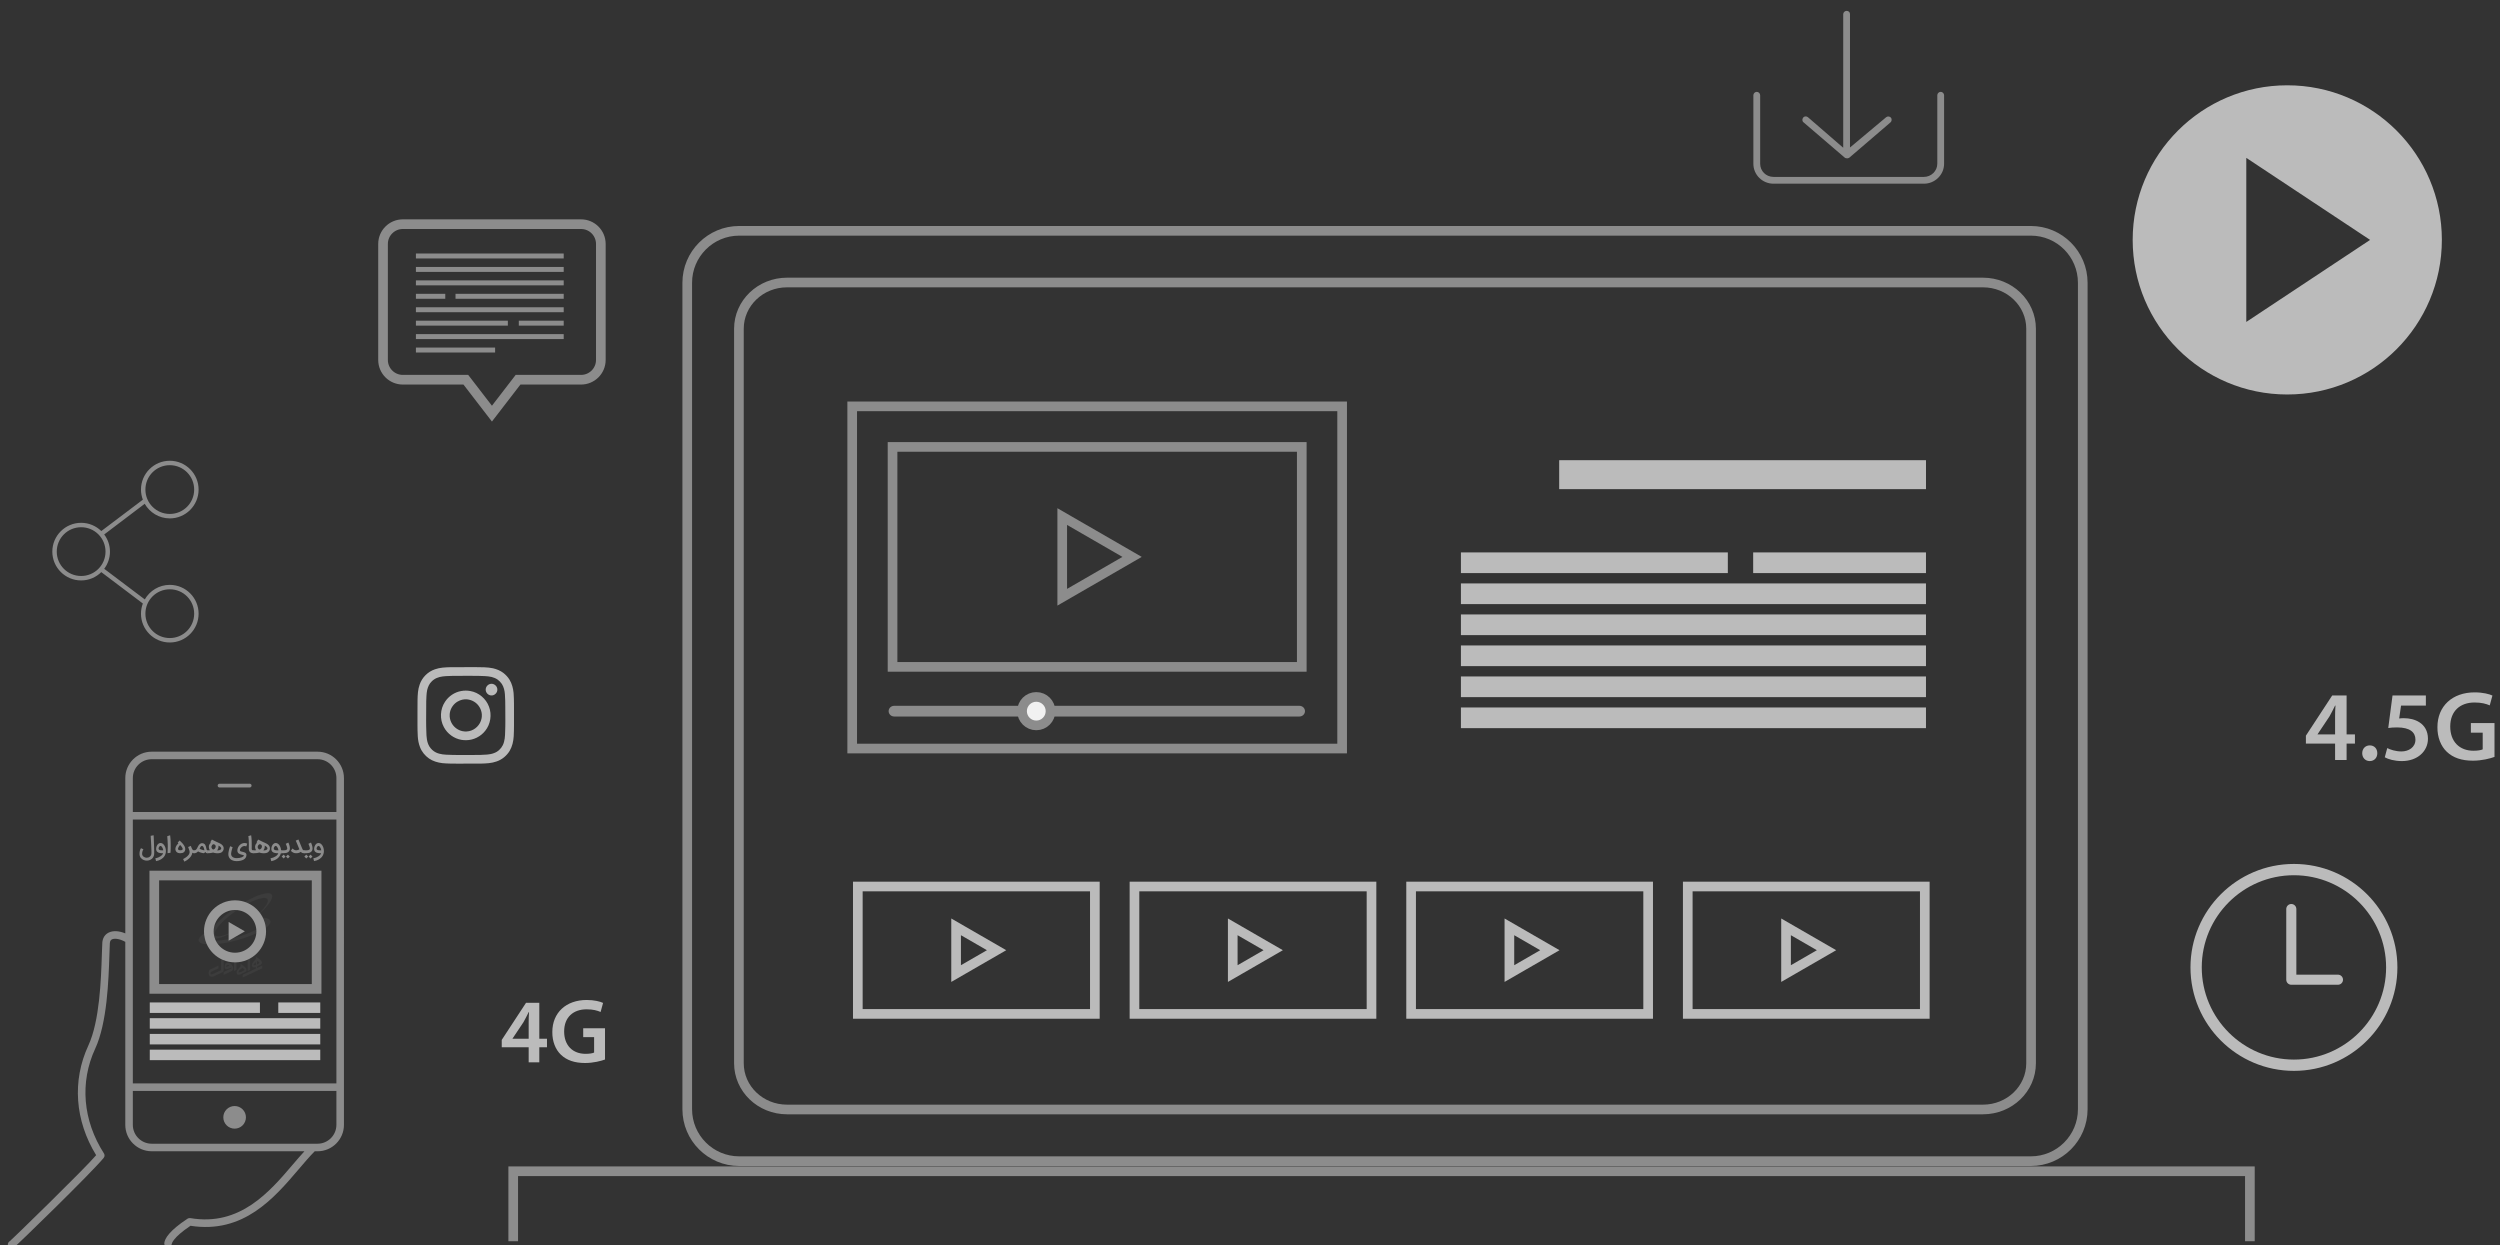 <?xml version="1.0" encoding="utf-8"?>
<!-- Generator: Adobe Illustrator 17.0.0, SVG Export Plug-In . SVG Version: 6.00 Build 0)  -->
<!DOCTYPE svg PUBLIC "-//W3C//DTD SVG 1.1//EN" "http://www.w3.org/Graphics/SVG/1.1/DTD/svg11.dtd">
<svg version="1.1" id="Layer_1" xmlns="http://www.w3.org/2000/svg" xmlns:xlink="http://www.w3.org/1999/xlink" x="0px" y="0px"
	 width="259px" height="129px" viewBox="0 0 259 129" enable-background="new 0 0 259 129" xml:space="preserve">
<rect x="0" y="0" width="259" height="129" fill="#333333" stroke="none"/>
<g id="laptop">
	<path fill="none" stroke="#8C8C8C" stroke-miterlimit="10" d="M71.198,114.912c0,2.974,2.409,5.385,5.381,5.385h133.814
		c2.972,0,5.381-2.411,5.381-5.385V29.297c0-2.974-2.409-5.385-5.381-5.385H76.579c-2.972,0-5.381,2.411-5.381,5.385V114.912z"/>
	<path fill="none" stroke="#8C8C8C" stroke-miterlimit="10" d="M76.552,110.156c0,2.643,2.231,4.786,4.983,4.786h123.902
		c2.752,0,4.983-2.143,4.983-4.786V34.054c0-2.643-2.231-4.786-4.983-4.786H81.535c-2.752,0-4.983,2.143-4.983,4.786V110.156z"/>
	<polyline fill="none" stroke="#8C8C8C" stroke-miterlimit="10" points="233.088,128.592 233.088,121.342 53.17,121.342 
		53.17,128.592 	"/>
	<g>
		<g>
			<rect x="88.287" y="42.099" fill="none" stroke="#8C8C8C" stroke-miterlimit="10" width="50.758" height="35.45"/>
			<g id="video">
				<rect x="92.468" y="46.301" fill="none" stroke="#8C8C8C" stroke-miterlimit="10" width="42.396" height="22.787"/>
				<polygon fill="none" stroke="#8C8C8C" stroke-miterlimit="10" points="110.047,53.516 117.285,57.695 110.047,61.874 				"/>
			</g>
			<path fill="#8C8C8C" d="M135.196,73.676c0,0.306-0.258,0.555-0.577,0.555h-41.98c-0.318,0-0.577-0.248-0.577-0.555l0,0
				c0-0.307,0.258-0.555,0.577-0.555h41.98C134.937,73.121,135.196,73.369,135.196,73.676L135.196,73.676z"/>
			<circle fill="#F1F1F1" stroke="#8C8C8C" stroke-miterlimit="10" cx="107.359" cy="73.676" r="1.475"/>
		</g>
		<g>
			<rect x="181.628" y="57.23" fill="#BBBBBB" width="17.903" height="2.142"/>
			<rect x="151.351" y="57.23" fill="#BBBBBB" width="27.652" height="2.142"/>
			<rect x="151.351" y="60.443" fill="#BBBBBB" width="48.18" height="2.142"/>
			<rect x="151.351" y="63.656" fill="#BBBBBB" width="48.18" height="2.142"/>
			<rect x="151.351" y="66.869" fill="#BBBBBB" width="48.18" height="2.142"/>
			<rect x="151.351" y="70.081" fill="#BBBBBB" width="48.18" height="2.142"/>
			<rect x="151.351" y="73.294" fill="#BBBBBB" width="48.18" height="2.142"/>
		</g>
	</g>
	<g>
		<g id="video_1_">
			<rect x="88.87" y="91.842" fill="none" stroke="#BBBBBB" stroke-miterlimit="10" width="24.557" height="13.199"/>
			<polygon fill="none" stroke="#BBBBBB" stroke-miterlimit="10" points="99.052,96.021 103.245,98.442 99.052,100.862 			"/>
		</g>
	</g>
	<g>
		<g id="video_2_">
			<rect x="117.531" y="91.842" fill="none" stroke="#BBBBBB" stroke-miterlimit="10" width="24.557" height="13.199"/>
			<polygon fill="none" stroke="#BBBBBB" stroke-miterlimit="10" points="127.713,96.021 131.905,98.442 127.713,100.862 			"/>
		</g>
	</g>
	<g>
		<g id="video_3_">
			<rect x="146.191" y="91.842" fill="none" stroke="#BBBBBB" stroke-miterlimit="10" width="24.557" height="13.199"/>
			<polygon fill="none" stroke="#BBBBBB" stroke-miterlimit="10" points="156.373,96.021 160.566,98.442 156.373,100.862 			"/>
		</g>
	</g>
	<g>
		<g id="video_4_">
			<rect x="174.852" y="91.842" fill="none" stroke="#BBBBBB" stroke-miterlimit="10" width="24.557" height="13.199"/>
			<polygon fill="none" stroke="#BBBBBB" stroke-miterlimit="10" points="185.034,96.021 189.227,98.442 185.034,100.862 			"/>
		</g>
	</g>
</g>
<g id="share" transform="translate(0,-952.362)">
	<path fill="#8C8C8C" d="M17.59,1000.096c-1.646,0-2.985,1.339-2.985,2.985c0,0.368,0.071,0.722,0.194,1.048l-4.305,3.25
		c-0.539-0.528-1.276-0.854-2.088-0.854c-1.646,0-2.985,1.339-2.985,2.985c0,1.646,1.339,2.985,2.985,2.985
		c0.814,0,1.549-0.331,2.088-0.861l4.305,3.25c-0.124,0.328-0.194,0.684-0.194,1.055c0,1.646,1.339,2.985,2.985,2.985
		c1.646,0,2.985-1.339,2.985-2.985s-1.339-2.985-2.985-2.985c-1.107,0-2.075,0.609-2.59,1.507l-4.204-3.171
		c0.373-0.498,0.596-1.111,0.596-1.779c0-0.669-0.223-1.281-0.596-1.779l4.197-3.178c0.514,0.902,1.487,1.514,2.597,1.514
		c1.646,0,2.985-1.339,2.985-2.985S19.235,1000.096,17.59,1000.096z M17.59,1000.555c1.398,0,2.526,1.128,2.526,2.526
		s-1.128,2.526-2.526,2.526c-1.398,0-2.526-1.128-2.526-2.526S16.192,1000.555,17.59,1000.555z M8.406,1006.983
		c1.398,0,2.526,1.128,2.526,2.526s-1.128,2.525-2.526,2.525s-2.526-1.128-2.526-2.525S7.009,1006.983,8.406,1006.983z
		 M17.59,1013.412c1.398,0,2.526,1.128,2.526,2.526s-1.128,2.526-2.526,2.526c-1.398,0-2.526-1.128-2.526-2.526
		S16.192,1013.412,17.59,1013.412z"/>
</g>
<g>
	<path fill="#BBBBBB" d="M241.915,78.734v-1.697h-3.024v-0.822l2.726-4.166h1.491v4.032h0.864v0.956h-0.864v1.697H241.915z
		 M241.915,76.081v-1.82c0-0.381,0.01-0.771,0.041-1.162h-0.041c-0.206,0.421-0.381,0.761-0.587,1.131l-1.224,1.831l-0.01,0.021
		H241.915z"/>
	<path fill="#BBBBBB" d="M244.726,78.035c0-0.474,0.329-0.813,0.782-0.813c0.463,0,0.781,0.329,0.781,0.813
		c0,0.463-0.309,0.813-0.781,0.813C245.045,78.848,244.726,78.498,244.726,78.035z"/>
	<path fill="#BBBBBB" d="M251.32,73.099h-2.571l-0.195,1.337c0.154-0.021,0.288-0.031,0.483-0.031c0.586,0,1.173,0.134,1.625,0.432
		c0.504,0.319,0.874,0.885,0.874,1.697c0,1.275-1.06,2.314-2.705,2.314c-0.771,0-1.419-0.195-1.769-0.392l0.257-0.956
		c0.288,0.154,0.864,0.35,1.471,0.35c0.741,0,1.45-0.422,1.45-1.224c0-0.761-0.565-1.265-1.902-1.265
		c-0.37,0-0.648,0.021-0.915,0.062l0.442-3.374h3.455V73.099z"/>
	<path fill="#BBBBBB" d="M258.431,78.415c-0.442,0.165-1.307,0.391-2.231,0.391c-1.173,0-2.058-0.298-2.716-0.925
		c-0.617-0.587-0.977-1.502-0.967-2.551c0-2.19,1.563-3.6,3.857-3.6c0.854,0,1.521,0.175,1.841,0.329l-0.278,1.019
		c-0.38-0.165-0.843-0.299-1.573-0.299c-1.48,0-2.52,0.874-2.52,2.489c0,1.573,0.967,2.509,2.406,2.509
		c0.453,0,0.792-0.062,0.957-0.144v-1.728h-1.225v-0.998h2.448V78.415z"/>
</g>
<g>
	<path fill="#BBBBBB" d="M54.77,110.06v-1.565h-2.79v-0.76l2.516-3.844h1.376v3.721h0.797v0.883h-0.797v1.565H54.77z M54.77,107.611
		v-1.68c0-0.352,0.01-0.712,0.038-1.073H54.77c-0.189,0.39-0.351,0.703-0.541,1.044l-1.129,1.689l-0.01,0.02H54.77z"/>
	<path fill="#BBBBBB" d="M62.679,109.766c-0.407,0.151-1.205,0.361-2.06,0.361c-1.081,0-1.897-0.276-2.505-0.854
		c-0.569-0.541-0.902-1.386-0.893-2.354c0-2.021,1.442-3.321,3.56-3.321c0.787,0,1.404,0.161,1.698,0.304l-0.256,0.939
		c-0.352-0.152-0.778-0.275-1.452-0.275c-1.367,0-2.325,0.807-2.325,2.297c0,1.452,0.892,2.315,2.221,2.315
		c0.418,0,0.73-0.057,0.883-0.133v-1.594h-1.13v-0.921h2.259V109.766z"/>
</g>
<g id="mobile">
	<path fill="#8C8C8C" d="M25.869,81.193h-3.124c-0.108,0-0.195,0.087-0.195,0.195s0.087,0.195,0.195,0.195h3.124
		c0.108,0,0.195-0.087,0.195-0.195S25.977,81.193,25.869,81.193z"/>
	<circle fill="#8C8C8C" cx="24.307" cy="115.756" r="1.172"/>
	<path fill="#8C8C8C" d="M34.851,109.338v2.902H13.762V84.903h21.089v29.067c0,0.216,0.175,0.391,0.391,0.391
		c0.216,0,0.391-0.175,0.391-0.391V84.513v-3.905c0-1.507-1.227-2.734-2.734-2.734H15.715c-1.507,0-2.734,1.227-2.734,2.734v3.905
		v12.186c-0.651-0.272-1.284-0.308-1.741-0.073c-0.389,0.2-0.617,0.576-0.641,1.059c-0.017,0.342-0.031,0.754-0.046,1.215
		c-0.084,2.572-0.225,6.878-1.401,9.418c-1.69,3.649-1.392,7.773,0.809,11.359c-1.07,1.287-8.777,8.801-8.978,8.934
		c-0.18,0.119-0.229,0.362-0.109,0.541c0.075,0.113,0.199,0.175,0.326,0.175c0.074,0,0.149-0.021,0.215-0.065
		c0.302-0.2,8.126-7.819,9.33-9.309c0.106-0.131,0.116-0.315,0.025-0.457c-2.19-3.411-2.522-7.366-0.909-10.85
		c1.243-2.683,1.387-7.088,1.473-9.72c0.015-0.457,0.028-0.863,0.045-1.202c0.013-0.268,0.13-0.358,0.217-0.403
		c0.25-0.127,0.778-0.082,1.384,0.255v15.056v3.905c0,1.507,1.227,2.734,2.734,2.734H31.54c-0.381,0.417-0.766,0.858-1.17,1.333
		c-2.452,2.882-5.506,6.468-10.659,5.591c-0.097-0.015-0.198,0.005-0.28,0.059c-1.892,1.244-2.355,2.055-2.41,2.517
		c-0.026,0.214,0.127,0.408,0.342,0.434c0.016,0.002,0.031,0.003,0.047,0.003c0.195,0,0.364-0.146,0.387-0.344
		c0.003-0.026,0.096-0.639,1.937-1.873c5.497,0.857,8.675-2.876,11.231-5.88c0.575-0.676,1.118-1.314,1.641-1.839h0.293
		c1.507,0,2.734-1.227,2.734-2.734v-3.905v-2.328 M13.762,80.607c0-1.077,0.876-1.953,1.953-1.953h17.184
		c1.077,0,1.953,0.876,1.953,1.953v3.515H13.762V80.607z M15.715,118.489c-1.077,0-1.953-0.876-1.953-1.953v-3.515h21.089v3.515
		c0,1.077-0.876,1.953-1.953,1.953H15.715z"/>
	<g>
		<path fill="#8C8C8C" d="M14.858,87.989c-0.046,0.068-0.08,0.144-0.102,0.225s-0.033,0.161-0.033,0.242
			c0,0.063,0.015,0.12,0.044,0.171s0.067,0.093,0.113,0.127c0.046,0.035,0.097,0.062,0.153,0.08
			c0.056,0.018,0.111,0.027,0.164,0.027c0.054,0,0.11-0.01,0.168-0.027c0.058-0.019,0.111-0.047,0.16-0.087
			c0.048-0.039,0.088-0.09,0.119-0.151c0.031-0.063,0.047-0.138,0.047-0.226c0-0.062-0.001-0.134-0.003-0.217
			c-0.002-0.084-0.005-0.173-0.009-0.267c-0.004-0.094-0.008-0.19-0.013-0.29c-0.004-0.101-0.009-0.197-0.014-0.293
			c-0.005-0.111-0.012-0.228-0.02-0.349s-0.015-0.243-0.021-0.364l0.305-0.058c0.005,0.128,0.011,0.255,0.017,0.381
			s0.011,0.247,0.015,0.363c0.003,0.099,0.006,0.2,0.01,0.304s0.007,0.204,0.009,0.301c0.003,0.098,0.005,0.188,0.007,0.273
			s0.003,0.158,0.003,0.22c0,0.099-0.011,0.186-0.034,0.263s-0.054,0.146-0.093,0.203c-0.039,0.058-0.084,0.107-0.136,0.147
			c-0.052,0.041-0.106,0.074-0.164,0.1c-0.057,0.025-0.116,0.045-0.175,0.056s-0.116,0.017-0.17,0.017
			c-0.052,0-0.107-0.006-0.165-0.018s-0.114-0.029-0.17-0.053c-0.056-0.025-0.11-0.056-0.16-0.094
			c-0.051-0.037-0.096-0.082-0.134-0.135s-0.069-0.112-0.09-0.18c-0.022-0.065-0.033-0.139-0.033-0.219c0-0.003,0-0.005,0-0.009
			c0-0.05,0.003-0.101,0.009-0.152c0.006-0.053,0.015-0.104,0.027-0.154c0.012-0.051,0.028-0.1,0.047-0.146
			c0.019-0.047,0.042-0.09,0.069-0.129L14.858,87.989z"/>
		<path fill="#8C8C8C" d="M16.093,88.92c0.115-0.023,0.218-0.053,0.311-0.091s0.172-0.08,0.24-0.127s0.123-0.097,0.166-0.149
			s0.071-0.106,0.085-0.159c-0.063,0-0.125-0.002-0.185-0.006s-0.117-0.012-0.17-0.022c-0.054-0.012-0.103-0.027-0.147-0.048
			s-0.083-0.048-0.116-0.082s-0.058-0.075-0.075-0.123c-0.018-0.049-0.027-0.106-0.027-0.174c0-0.042,0.005-0.087,0.014-0.134
			s0.023-0.093,0.041-0.138s0.039-0.087,0.065-0.128c0.025-0.04,0.055-0.075,0.089-0.105c0.033-0.031,0.07-0.056,0.111-0.073
			c0.041-0.019,0.084-0.027,0.131-0.027c0.121,0,0.231,0.054,0.331,0.161c0.036,0.04,0.068,0.085,0.097,0.136
			c0.028,0.05,0.053,0.104,0.072,0.161c0.02,0.058,0.035,0.117,0.046,0.18c0.01,0.063,0.016,0.125,0.016,0.189
			c0,0.1-0.013,0.192-0.038,0.279s-0.061,0.167-0.106,0.24c-0.045,0.074-0.1,0.14-0.163,0.198c-0.063,0.06-0.132,0.11-0.208,0.155
			s-0.156,0.082-0.242,0.111c-0.085,0.03-0.174,0.053-0.264,0.067L16.093,88.92z M16.624,87.634c-0.02,0-0.042,0.009-0.065,0.025
			c-0.023,0.018-0.044,0.039-0.064,0.066c-0.02,0.026-0.036,0.057-0.049,0.089c-0.013,0.033-0.019,0.065-0.019,0.097
			c0,0.032,0.007,0.06,0.022,0.081c0.016,0.021,0.035,0.039,0.059,0.052c0.024,0.014,0.051,0.023,0.081,0.03
			c0.03,0.006,0.06,0.011,0.09,0.015c0.016,0,0.034,0.001,0.054,0.002s0.04,0.001,0.06,0.002c0.021,0,0.041,0.001,0.062,0.001
			c0.02,0,0.039,0.001,0.057,0.001c-0.002-0.029-0.008-0.061-0.017-0.095c-0.009-0.033-0.02-0.067-0.034-0.103
			c-0.014-0.034-0.03-0.066-0.048-0.099c-0.018-0.031-0.038-0.06-0.058-0.084s-0.042-0.044-0.063-0.059
			C16.668,87.641,16.646,87.634,16.624,87.634z"/>
		<path fill="#8C8C8C" d="M17.627,86.533c0.02,0.149,0.033,0.291,0.041,0.427c0.007,0.135,0.012,0.268,0.014,0.396
			c0.001,0.11,0.002,0.212,0.002,0.306c0,0.093-0.001,0.181-0.003,0.261c-0.001,0.081-0.004,0.156-0.007,0.226
			c-0.003,0.07-0.006,0.136-0.01,0.196l-0.306,0.047c0.016-0.258,0.024-0.484,0.024-0.682c0-0.08-0.001-0.154-0.003-0.224
			c-0.006-0.16-0.013-0.31-0.021-0.451c-0.008-0.141-0.019-0.275-0.032-0.403L17.627,86.533z"/>
		<path fill="#8C8C8C" d="M18.68,88.394c-0.079,0-0.149-0.01-0.212-0.029c-0.063-0.021-0.116-0.049-0.16-0.087
			s-0.078-0.084-0.102-0.139c-0.023-0.055-0.036-0.116-0.036-0.186c0-0.148,0.066-0.303,0.199-0.463
			c0.023-0.027,0.043-0.05,0.062-0.068c0.019-0.02,0.035-0.037,0.051-0.053c-0.011-0.008-0.021-0.017-0.033-0.026
			c-0.011-0.009-0.025-0.021-0.042-0.036l0.189-0.231c0.031,0.023,0.072,0.059,0.122,0.104s0.11,0.106,0.181,0.184
			c0.196,0.224,0.293,0.421,0.293,0.591c0,0.073-0.012,0.137-0.036,0.192c-0.023,0.055-0.058,0.101-0.102,0.138
			s-0.098,0.064-0.161,0.083C18.831,88.385,18.76,88.394,18.68,88.394z M18.93,87.953c0-0.022-0.008-0.05-0.022-0.083
			c-0.015-0.034-0.035-0.069-0.06-0.107c-0.025-0.039-0.054-0.077-0.086-0.116s-0.066-0.075-0.101-0.108
			c-0.023,0.022-0.047,0.051-0.073,0.085c-0.025,0.034-0.05,0.071-0.072,0.109c-0.022,0.039-0.041,0.077-0.056,0.116
			c-0.015,0.038-0.022,0.073-0.022,0.104c0,0.025,0.008,0.047,0.025,0.064c0.017,0.018,0.038,0.032,0.063,0.043
			s0.051,0.019,0.079,0.023s0.053,0.007,0.075,0.007c0.027,0,0.056-0.002,0.085-0.006c0.03-0.004,0.057-0.011,0.081-0.021
			c0.024-0.011,0.044-0.024,0.06-0.043C18.922,88.003,18.93,87.98,18.93,87.953z"/>
		<path fill="#8C8C8C" d="M20.137,88.394h-0.037c-0.02,0-0.045-0.002-0.076-0.007c-0.031-0.005-0.065-0.019-0.102-0.042
			c-0.01,0.098-0.04,0.192-0.09,0.282s-0.112,0.174-0.188,0.253s-0.16,0.151-0.254,0.216c-0.094,0.066-0.19,0.123-0.29,0.172
			l-0.131-0.27c0.055-0.028,0.109-0.059,0.165-0.092c0.055-0.032,0.107-0.067,0.157-0.104c0.05-0.038,0.096-0.077,0.14-0.117
			c0.043-0.04,0.081-0.083,0.112-0.128c0.031-0.044,0.056-0.089,0.075-0.136c0.018-0.047,0.027-0.095,0.027-0.145
			c0-0.034-0.005-0.073-0.015-0.116c-0.01-0.042-0.023-0.086-0.039-0.133c-0.016-0.046-0.032-0.092-0.05-0.14
			c-0.018-0.047-0.034-0.093-0.049-0.137l0.281-0.117c0.03,0.091,0.059,0.167,0.083,0.227c0.025,0.06,0.05,0.106,0.075,0.141
			c0.024,0.035,0.05,0.06,0.077,0.073s0.057,0.021,0.092,0.021h0.036L20.137,88.394z"/>
		<path fill="#8C8C8C" d="M21.122,88.391c-0.041-0.001-0.088-0.007-0.143-0.018c-0.055-0.011-0.11-0.024-0.167-0.041
			c-0.056-0.018-0.11-0.037-0.162-0.059c-0.052-0.021-0.096-0.045-0.132-0.069c-0.03,0.03-0.06,0.058-0.089,0.081
			s-0.059,0.043-0.09,0.059c-0.031,0.017-0.065,0.028-0.101,0.037c-0.037,0.009-0.078,0.013-0.124,0.013h-0.023v-0.299h0.023
			c0.057,0,0.104-0.011,0.143-0.032s0.071-0.05,0.098-0.084s0.051-0.073,0.072-0.115c0.021-0.043,0.042-0.086,0.063-0.129
			c0.022-0.045,0.047-0.091,0.075-0.136c0.028-0.045,0.06-0.086,0.096-0.122c0.035-0.036,0.075-0.065,0.12-0.089
			c0.044-0.022,0.094-0.033,0.15-0.033c0.072,0,0.133,0.013,0.183,0.038c0.05,0.025,0.091,0.06,0.124,0.104s0.06,0.096,0.079,0.155
			s0.036,0.123,0.049,0.191c0.008,0.04,0.015,0.075,0.022,0.106c0.007,0.03,0.015,0.057,0.024,0.078
			c0.009,0.022,0.019,0.039,0.029,0.05c0.01,0.012,0.023,0.018,0.038,0.018h0.036v0.299h-0.044
			c-0.043-0.001-0.081-0.013-0.114-0.035c-0.033-0.023-0.063-0.054-0.092-0.092c-0.008,0.008-0.019,0.018-0.03,0.031
			s-0.023,0.026-0.036,0.039s-0.026,0.024-0.039,0.034C21.147,88.382,21.134,88.388,21.122,88.391z M20.677,87.937
			c0.026,0.011,0.059,0.024,0.099,0.041s0.084,0.032,0.131,0.049c0.046,0.017,0.094,0.031,0.142,0.044
			c0.048,0.013,0.092,0.021,0.131,0.024c-0.008-0.033-0.016-0.067-0.024-0.103s-0.018-0.07-0.027-0.104
			c-0.01-0.033-0.021-0.065-0.034-0.096c-0.012-0.029-0.027-0.056-0.044-0.078c-0.017-0.023-0.036-0.041-0.058-0.055
			c-0.022-0.013-0.046-0.02-0.074-0.02c-0.031,0-0.059,0.01-0.083,0.03c-0.025,0.021-0.047,0.046-0.067,0.075
			c-0.02,0.03-0.037,0.063-0.053,0.097C20.702,87.877,20.689,87.908,20.677,87.937z"/>
		<path fill="#8C8C8C" d="M21.469,88.095h0.022c0.027,0,0.05-0.001,0.069-0.001s0.038-0.001,0.056-0.002
			c0.018-0.002,0.037-0.003,0.057-0.004s0.044-0.003,0.073-0.004c-0.039-0.049-0.066-0.103-0.085-0.161
			c-0.018-0.059-0.027-0.118-0.027-0.18c0-0.042,0.004-0.085,0.014-0.128c0.01-0.042,0.023-0.082,0.042-0.121
			c0.019-0.038,0.042-0.073,0.069-0.106c0.028-0.032,0.06-0.061,0.097-0.085c-0.006-0.002-0.015-0.005-0.026-0.011
			c-0.011-0.005-0.029-0.015-0.053-0.027l0.174-0.284c0.003,0,0.014,0.004,0.033,0.013c0.019,0.01,0.043,0.021,0.072,0.036
			c0.03,0.015,0.063,0.031,0.101,0.051c0.038,0.019,0.077,0.038,0.118,0.059c0.041,0.02,0.081,0.039,0.122,0.059
			s0.079,0.037,0.113,0.053c0.073,0.033,0.137,0.062,0.192,0.087c0.055,0.024,0.104,0.05,0.148,0.074
			c0.043,0.025,0.082,0.052,0.116,0.079c0.034,0.027,0.066,0.06,0.097,0.097c0.048,0.06,0.081,0.123,0.097,0.191
			c0.01,0.038,0.014,0.076,0.014,0.114c0,0.03-0.005,0.07-0.015,0.119c-0.01,0.048-0.036,0.102-0.077,0.161
			s-0.094,0.108-0.161,0.148c-0.022,0.014-0.05,0.024-0.083,0.034c-0.032,0.009-0.066,0.017-0.102,0.023
			c-0.036,0.006-0.071,0.011-0.105,0.014s-0.065,0.005-0.092,0.005c-0.033,0-0.069-0.002-0.109-0.004
			c-0.04-0.003-0.081-0.008-0.122-0.014c-0.041-0.007-0.081-0.015-0.12-0.023c-0.039-0.01-0.074-0.021-0.104-0.034
			c-0.073,0.023-0.161,0.041-0.263,0.054c-0.102,0.012-0.212,0.018-0.33,0.018h-0.022V88.095z M22.142,87.461
			c-0.006-0.001-0.012-0.002-0.019-0.002c-0.024,0-0.049,0.009-0.076,0.025c-0.026,0.017-0.051,0.041-0.074,0.072
			c-0.023,0.031-0.041,0.065-0.053,0.104c-0.01,0.031-0.015,0.06-0.015,0.087c0,0.009,0,0.017,0.001,0.024
			c0.003,0.025,0.01,0.051,0.021,0.076c0.01,0.025,0.023,0.05,0.04,0.072c0.016,0.021,0.034,0.041,0.054,0.059
			c0.021,0.017,0.042,0.028,0.066,0.035c0.031-0.007,0.061-0.018,0.089-0.032c0.028-0.015,0.054-0.033,0.077-0.058
			s0.042-0.054,0.059-0.089c0.016-0.034,0.027-0.075,0.034-0.122c0.001-0.012,0.002-0.023,0.002-0.035
			c0-0.025-0.005-0.051-0.017-0.076c-0.011-0.025-0.027-0.049-0.048-0.069s-0.045-0.037-0.071-0.049S22.164,87.464,22.142,87.461z
			 M22.638,87.688c0,0.073-0.012,0.146-0.036,0.216c-0.024,0.07-0.059,0.135-0.106,0.193c0.013,0.002,0.026,0.003,0.039,0.004
			c0.013,0,0.024,0.001,0.036,0.001c0.05,0,0.096-0.006,0.139-0.018c0.042-0.011,0.08-0.025,0.11-0.045
			c0.031-0.019,0.056-0.04,0.074-0.065c0.018-0.024,0.027-0.051,0.027-0.079c0-0.025-0.007-0.051-0.022-0.077
			s-0.036-0.053-0.062-0.078s-0.056-0.049-0.091-0.072s-0.072-0.044-0.112-0.063c0.001,0.014,0.003,0.027,0.003,0.041
			C22.638,87.66,22.638,87.674,22.638,87.688z"/>
		<path fill="#8C8C8C" d="M25.198,87.352c0.035-0.008,0.071-0.012,0.107-0.014c0.01-0.001,0.021-0.001,0.031-0.001
			c0.025,0,0.054,0.002,0.084,0.006s0.063,0.011,0.099,0.021c0.035,0.012,0.068,0.025,0.1,0.043l-0.106,0.28
			c-0.041-0.018-0.083-0.03-0.126-0.036c-0.019-0.003-0.037-0.004-0.055-0.004c-0.026,0-0.051,0.003-0.077,0.007
			c-0.026,0.003-0.055,0.011-0.085,0.023c-0.03,0.014-0.061,0.03-0.09,0.051c-0.03,0.021-0.059,0.045-0.087,0.072
			c-0.027,0.026-0.052,0.055-0.073,0.085s-0.038,0.061-0.051,0.093c-0.013,0.031-0.02,0.062-0.02,0.092
			c0,0.033,0.008,0.06,0.024,0.078c0.016,0.02,0.038,0.035,0.064,0.047c0.027,0.013,0.058,0.022,0.093,0.029
			c0.035,0.008,0.072,0.017,0.11,0.026c0.047,0.011,0.094,0.023,0.142,0.037c0.048,0.015,0.09,0.034,0.129,0.059
			c0.038,0.024,0.068,0.057,0.091,0.096c0.02,0.035,0.029,0.079,0.029,0.13c0,0.008,0,0.015-0.001,0.022
			c-0.005,0.081-0.023,0.153-0.056,0.217c-0.033,0.063-0.075,0.117-0.127,0.163s-0.112,0.084-0.179,0.115
			c-0.067,0.031-0.137,0.056-0.21,0.074s-0.147,0.031-0.222,0.039c-0.075,0.008-0.146,0.012-0.214,0.012
			c-0.137,0-0.262-0.018-0.376-0.055c-0.113-0.036-0.209-0.091-0.287-0.162c-0.078-0.072-0.134-0.162-0.169-0.27
			c-0.023-0.07-0.035-0.148-0.035-0.233c0-0.045,0.003-0.092,0.009-0.14c0.006-0.052,0.015-0.104,0.026-0.157
			c0.011-0.053,0.022-0.104,0.035-0.153c0.013-0.05,0.025-0.097,0.039-0.142c0.013-0.044,0.025-0.083,0.036-0.116
			c0.011-0.034,0.021-0.062,0.028-0.082c0.008-0.021,0.012-0.033,0.014-0.036l0.257,0.104c-0.019,0.059-0.036,0.113-0.051,0.165
			c-0.016,0.051-0.03,0.101-0.042,0.149c-0.013,0.05-0.024,0.099-0.034,0.148c-0.009,0.05-0.018,0.102-0.025,0.157
			c-0.003,0.025-0.005,0.051-0.005,0.075c0,0.055,0.011,0.11,0.032,0.165s0.059,0.104,0.111,0.146
			c0.053,0.042,0.116,0.074,0.191,0.095c0.075,0.021,0.157,0.032,0.246,0.032c0.104,0,0.2-0.009,0.29-0.024
			c0.089-0.017,0.167-0.038,0.232-0.063c0.066-0.027,0.119-0.057,0.158-0.09c0.039-0.033,0.061-0.067,0.066-0.103
			c-0.001-0.007-0.008-0.014-0.022-0.02c-0.014-0.007-0.032-0.013-0.053-0.019s-0.044-0.012-0.07-0.018s-0.049-0.012-0.073-0.018
			c-0.065-0.017-0.126-0.035-0.183-0.056s-0.105-0.048-0.146-0.081c-0.042-0.033-0.074-0.076-0.097-0.128
			c-0.023-0.051-0.035-0.116-0.035-0.193c0.004-0.086,0.022-0.17,0.054-0.251c0.032-0.081,0.075-0.154,0.129-0.221
			c0.054-0.067,0.118-0.124,0.19-0.172S25.113,87.37,25.198,87.352z"/>
		<path fill="#8C8C8C" d="M26.306,88.394h-0.047c-0.158,0-0.278-0.04-0.36-0.119c-0.082-0.079-0.123-0.199-0.124-0.36
			c0-0.024,0.001-0.065,0.002-0.123s0.002-0.127,0.002-0.21c0-0.049,0-0.102-0.001-0.158c0-0.057-0.002-0.114-0.003-0.173
			c-0.001-0.06-0.004-0.118-0.006-0.177c-0.003-0.06-0.006-0.116-0.01-0.171s-0.008-0.106-0.014-0.154s-0.012-0.091-0.019-0.127
			l0.293-0.088c0.009,0.045,0.017,0.101,0.023,0.166c0.007,0.064,0.014,0.134,0.019,0.208s0.009,0.149,0.012,0.227
			c0.002,0.077,0.004,0.149,0.004,0.217c0,0.041,0,0.085,0.001,0.132c0,0.046,0.001,0.087,0.001,0.122c0,0.029,0,0.058,0,0.084
			c0,0.025-0.001,0.051-0.001,0.075c0,0.024,0,0.048-0.001,0.071s0,0.047,0,0.071c0,0.006,0,0.013,0,0.019
			c0,0.028,0.003,0.053,0.009,0.075c0.006,0.021,0.016,0.04,0.031,0.054c0.015,0.015,0.034,0.025,0.057,0.031s0.05,0.01,0.08,0.01
			h0.053V88.394z"/>
		<path fill="#8C8C8C" d="M26.26,88.095h0.022c0.027,0,0.05-0.001,0.069-0.001s0.038-0.001,0.056-0.002
			c0.018-0.002,0.037-0.003,0.057-0.004s0.044-0.003,0.073-0.004c-0.039-0.049-0.066-0.103-0.085-0.161
			c-0.018-0.059-0.027-0.118-0.027-0.18c0-0.042,0.004-0.085,0.014-0.128c0.01-0.042,0.023-0.082,0.042-0.121
			c0.019-0.038,0.042-0.073,0.069-0.106c0.028-0.032,0.06-0.061,0.097-0.085c-0.006-0.002-0.015-0.005-0.026-0.011
			c-0.011-0.005-0.029-0.015-0.053-0.027l0.174-0.284c0.003,0,0.014,0.004,0.033,0.013c0.019,0.01,0.043,0.021,0.072,0.036
			c0.03,0.015,0.063,0.031,0.101,0.051c0.038,0.019,0.077,0.038,0.118,0.059c0.041,0.02,0.081,0.039,0.122,0.059
			s0.079,0.037,0.113,0.053c0.073,0.033,0.137,0.062,0.192,0.087c0.055,0.024,0.104,0.05,0.148,0.074
			c0.043,0.025,0.082,0.052,0.116,0.079c0.034,0.027,0.066,0.06,0.097,0.097c0.048,0.06,0.081,0.123,0.097,0.191
			c0.01,0.038,0.014,0.076,0.014,0.114c0,0.03-0.005,0.07-0.015,0.119c-0.01,0.048-0.036,0.102-0.077,0.161
			s-0.094,0.108-0.161,0.148c-0.022,0.014-0.05,0.024-0.083,0.034c-0.032,0.009-0.066,0.017-0.102,0.023
			c-0.036,0.006-0.071,0.011-0.105,0.014s-0.065,0.005-0.092,0.005c-0.033,0-0.069-0.002-0.109-0.004
			c-0.04-0.003-0.081-0.008-0.122-0.014c-0.041-0.007-0.081-0.015-0.12-0.023c-0.039-0.01-0.074-0.021-0.104-0.034
			c-0.073,0.023-0.161,0.041-0.263,0.054c-0.102,0.012-0.212,0.018-0.33,0.018H26.26V88.095z M26.933,87.461
			c-0.006-0.001-0.012-0.002-0.019-0.002c-0.024,0-0.049,0.009-0.076,0.025c-0.026,0.017-0.051,0.041-0.074,0.072
			c-0.023,0.031-0.041,0.065-0.053,0.104c-0.01,0.031-0.015,0.06-0.015,0.087c0,0.009,0,0.017,0.001,0.024
			c0.003,0.025,0.01,0.051,0.021,0.076c0.01,0.025,0.023,0.05,0.04,0.072c0.016,0.021,0.034,0.041,0.054,0.059
			c0.021,0.017,0.042,0.028,0.066,0.035c0.031-0.007,0.061-0.018,0.089-0.032c0.028-0.015,0.054-0.033,0.077-0.058
			s0.042-0.054,0.059-0.089c0.016-0.034,0.027-0.075,0.034-0.122c0.001-0.012,0.002-0.023,0.002-0.035
			c0-0.025-0.005-0.051-0.017-0.076c-0.011-0.025-0.027-0.049-0.048-0.069s-0.045-0.037-0.071-0.049S26.955,87.464,26.933,87.461z
			 M27.429,87.688c0,0.073-0.012,0.146-0.036,0.216c-0.024,0.07-0.059,0.135-0.106,0.193c0.013,0.002,0.026,0.003,0.039,0.004
			c0.013,0,0.024,0.001,0.036,0.001c0.05,0,0.096-0.006,0.139-0.018c0.042-0.011,0.08-0.025,0.11-0.045
			c0.031-0.019,0.056-0.04,0.074-0.065c0.018-0.024,0.027-0.051,0.027-0.079c0-0.025-0.007-0.051-0.022-0.077
			s-0.036-0.053-0.062-0.078s-0.056-0.049-0.091-0.072s-0.072-0.044-0.112-0.063c0.001,0.014,0.003,0.027,0.003,0.041
			C27.429,87.66,27.429,87.674,27.429,87.688z"/>
		<path fill="#8C8C8C" d="M28.027,88.92c0.115-0.023,0.218-0.053,0.311-0.091s0.172-0.08,0.24-0.127s0.123-0.097,0.166-0.149
			s0.071-0.106,0.085-0.159c-0.063,0-0.125-0.002-0.185-0.006s-0.117-0.012-0.17-0.022c-0.054-0.012-0.103-0.027-0.147-0.048
			s-0.083-0.048-0.116-0.082s-0.058-0.075-0.075-0.123c-0.018-0.049-0.027-0.106-0.027-0.174c0-0.042,0.005-0.087,0.014-0.134
			s0.023-0.093,0.041-0.138s0.039-0.087,0.065-0.128c0.025-0.04,0.055-0.075,0.089-0.105c0.033-0.031,0.07-0.056,0.111-0.073
			c0.041-0.019,0.084-0.027,0.131-0.027c0.121,0,0.231,0.054,0.331,0.161c0.033,0.037,0.063,0.078,0.089,0.123
			s0.05,0.094,0.069,0.146c0.02,0.051,0.036,0.104,0.047,0.16c0.012,0.056,0.02,0.113,0.023,0.172h0.079v0.299h-0.103
			c-0.026,0.115-0.071,0.22-0.135,0.312c-0.063,0.092-0.139,0.173-0.227,0.242c-0.089,0.068-0.187,0.125-0.295,0.169
			s-0.221,0.076-0.338,0.096L28.027,88.92z M28.558,87.634c-0.02,0-0.042,0.009-0.065,0.025c-0.023,0.018-0.044,0.039-0.064,0.066
			c-0.02,0.026-0.036,0.057-0.049,0.089c-0.013,0.033-0.019,0.065-0.019,0.097c0,0.032,0.007,0.06,0.022,0.081
			c0.016,0.022,0.035,0.04,0.059,0.053c0.024,0.014,0.051,0.023,0.081,0.03c0.03,0.007,0.06,0.011,0.09,0.014
			c0.016,0.001,0.034,0.002,0.054,0.003c0.02,0,0.04,0.001,0.06,0.001c0.021,0.001,0.041,0.002,0.062,0.002c0.02,0,0.039,0,0.057,0
			c-0.002-0.029-0.008-0.061-0.017-0.095c-0.009-0.033-0.02-0.067-0.034-0.103c-0.014-0.034-0.03-0.066-0.048-0.099
			c-0.018-0.031-0.038-0.06-0.058-0.084s-0.042-0.044-0.063-0.059C28.602,87.641,28.58,87.634,28.558,87.634z"/>
		<path fill="#8C8C8C" d="M29.148,88.095h0.249c0.037,0,0.076-0.003,0.119-0.007s0.082-0.014,0.118-0.026
			c0.036-0.014,0.066-0.034,0.09-0.06c0.023-0.025,0.036-0.06,0.036-0.103c0-0.021-0.004-0.049-0.013-0.086
			c-0.008-0.036-0.02-0.077-0.034-0.121c-0.014-0.045-0.031-0.091-0.05-0.139c-0.019-0.047-0.039-0.092-0.06-0.133l0.27-0.134
			c0.02,0.045,0.039,0.092,0.059,0.142c0.019,0.05,0.037,0.102,0.052,0.154s0.027,0.105,0.037,0.158
			c0.009,0.053,0.014,0.104,0.014,0.155c0,0.091-0.017,0.168-0.05,0.23c-0.033,0.063-0.079,0.114-0.137,0.154
			c-0.058,0.039-0.126,0.067-0.204,0.086c-0.078,0.018-0.16,0.026-0.249,0.026h-0.247V88.095z M29.583,88.74l-0.199,0.198
			l-0.201-0.2l0.199-0.199L29.583,88.74z M30.025,88.74l-0.199,0.201l-0.201-0.201l0.199-0.199L30.025,88.74z"/>
		<path fill="#8C8C8C" d="M30.648,88.394c-0.098,0-0.189-0.021-0.275-0.065c-0.086-0.044-0.167-0.104-0.243-0.183l0.172-0.242
			c0.071,0.066,0.137,0.113,0.199,0.143s0.121,0.044,0.177,0.044c0.027,0,0.056-0.003,0.087-0.008s0.062-0.012,0.092-0.021
			s0.06-0.021,0.087-0.033c0.027-0.013,0.051-0.027,0.072-0.042l-0.373-0.9l0.277-0.115c0.014,0.034,0.028,0.07,0.044,0.109
			c0.017,0.039,0.034,0.081,0.053,0.127l0.293,0.707c0.011,0.026,0.022,0.051,0.035,0.073s0.026,0.041,0.042,0.058
			c0.016,0.016,0.034,0.028,0.055,0.037c0.021,0.009,0.044,0.014,0.072,0.014h0.027v0.299h-0.027c-0.049,0-0.091-0.004-0.127-0.011
			c-0.036-0.008-0.066-0.018-0.093-0.03c-0.027-0.014-0.05-0.028-0.07-0.046c-0.02-0.018-0.04-0.036-0.059-0.057
			c-0.037,0.028-0.076,0.052-0.114,0.07c-0.039,0.019-0.08,0.033-0.123,0.044s-0.087,0.019-0.133,0.023
			C30.749,88.392,30.7,88.394,30.648,88.394z"/>
		<path fill="#8C8C8C" d="M31.494,88.095h0.249c0.037,0,0.076-0.003,0.119-0.007s0.082-0.014,0.118-0.026
			c0.036-0.014,0.066-0.034,0.09-0.06c0.023-0.025,0.036-0.06,0.036-0.103c0-0.021-0.004-0.049-0.013-0.086
			c-0.008-0.036-0.02-0.077-0.034-0.121c-0.014-0.045-0.031-0.091-0.05-0.139c-0.019-0.047-0.039-0.092-0.06-0.133l0.27-0.134
			c0.02,0.045,0.039,0.092,0.059,0.142c0.019,0.05,0.037,0.102,0.052,0.154s0.027,0.105,0.037,0.158
			c0.009,0.053,0.014,0.104,0.014,0.155c0,0.091-0.017,0.168-0.05,0.23c-0.033,0.063-0.079,0.114-0.137,0.154
			c-0.058,0.039-0.126,0.067-0.204,0.086c-0.078,0.018-0.16,0.026-0.249,0.026h-0.247V88.095z M31.929,88.74l-0.199,0.198
			l-0.201-0.2l0.199-0.199L31.929,88.74z M32.371,88.74l-0.199,0.201l-0.201-0.201l0.199-0.199L32.371,88.74z"/>
		<path fill="#8C8C8C" d="M32.461,88.92c0.115-0.023,0.218-0.053,0.311-0.091s0.172-0.08,0.24-0.127s0.123-0.097,0.166-0.149
			s0.071-0.106,0.085-0.159c-0.063,0-0.125-0.002-0.185-0.006s-0.117-0.012-0.17-0.022c-0.054-0.012-0.103-0.027-0.147-0.048
			s-0.083-0.048-0.116-0.082s-0.058-0.075-0.075-0.123c-0.018-0.049-0.027-0.106-0.027-0.174c0-0.042,0.005-0.087,0.014-0.134
			s0.023-0.093,0.041-0.138s0.039-0.087,0.065-0.128c0.025-0.04,0.055-0.075,0.089-0.105c0.033-0.031,0.07-0.056,0.111-0.073
			c0.041-0.019,0.084-0.027,0.131-0.027c0.121,0,0.231,0.054,0.331,0.161c0.036,0.04,0.068,0.085,0.097,0.136
			c0.028,0.05,0.053,0.104,0.072,0.161c0.02,0.058,0.035,0.117,0.046,0.18c0.01,0.063,0.016,0.125,0.016,0.189
			c0,0.1-0.013,0.192-0.038,0.279s-0.061,0.167-0.106,0.24c-0.045,0.074-0.1,0.14-0.163,0.198c-0.063,0.06-0.132,0.11-0.208,0.155
			s-0.156,0.082-0.242,0.111c-0.085,0.03-0.174,0.053-0.264,0.067L32.461,88.92z M32.992,87.634c-0.02,0-0.042,0.009-0.065,0.025
			c-0.023,0.018-0.044,0.039-0.064,0.066c-0.02,0.026-0.036,0.057-0.049,0.089c-0.013,0.033-0.019,0.065-0.019,0.097
			c0,0.032,0.007,0.06,0.022,0.081c0.016,0.021,0.035,0.039,0.059,0.052c0.024,0.014,0.051,0.023,0.081,0.03
			c0.03,0.006,0.06,0.011,0.09,0.015c0.016,0,0.034,0.001,0.054,0.002s0.04,0.001,0.06,0.002c0.021,0,0.041,0.001,0.062,0.001
			c0.02,0,0.039,0.001,0.057,0.001c-0.002-0.029-0.008-0.061-0.017-0.095c-0.009-0.033-0.02-0.067-0.034-0.103
			c-0.014-0.034-0.03-0.066-0.048-0.099c-0.018-0.031-0.038-0.06-0.058-0.084s-0.042-0.044-0.063-0.059
			C33.036,87.641,33.014,87.634,32.992,87.634z"/>
	</g>
	<g opacity="0.1">
		<g>
			<path fill="#8C8C8C" d="M27.508,92.554c0.191-0.024,0.406-0.047,0.577,0.062c0.137,0.091,0.139,0.278,0.094,0.42
				c-0.095,0.296-0.286,0.548-0.479,0.788c-0.382,0.46-0.83,0.859-1.289,1.24c-0.015,0.012-0.045,0.037-0.06,0.049
				c-0.024,0-0.047-0.001-0.071-0.001c0.475-0.397,0.947-0.814,1.288-1.337c0.1-0.17,0.216-0.366,0.166-0.57
				c-0.079-0.199-0.336-0.194-0.513-0.172c-0.536,0.08-1.032,0.317-1.511,0.56c-0.906,0.483-1.756,1.077-2.509,1.775
				c-0.313,0.3-0.622,0.616-0.839,0.994c-0.075,0.146-0.161,0.32-0.098,0.485c0.067,0.146,0.25,0.166,0.391,0.162
				c0.507-0.03,0.966-0.268,1.429-0.456c-0.038,0.08-0.123,0.112-0.196,0.15c-0.484,0.234-0.981,0.457-1.513,0.553
				c-0.175,0.025-0.364,0.044-0.533-0.021c-0.119-0.043-0.195-0.166-0.187-0.291c0.009-0.221,0.128-0.415,0.237-0.601
				c0.022-0.031,0.044-0.062,0.067-0.093c0.524-0.71,1.205-1.285,1.902-1.817c0.657-0.492,1.352-0.936,2.086-1.307
				C26.443,92.88,26.958,92.651,27.508,92.554z"/>
		</g>
		<g>
			<path fill="#8C8C8C" d="M26.351,95.112c0.015-0.012,0.045-0.037,0.06-0.049c0.346-0.031,0.697-0.028,1.04,0.028
				c0.187,0.038,0.397,0.087,0.522,0.243c0.099,0.13,0.042,0.306-0.047,0.424c-0.189,0.253-0.459,0.43-0.725,0.592
				c-0.598,0.352-1.245,0.611-1.901,0.832c-0.977,0.32-1.985,0.558-3.011,0.646c-0.428,0.029-0.867,0.046-1.287-0.056
				c-0.165-0.047-0.362-0.12-0.419-0.3c-0.044-0.206,0.113-0.381,0.249-0.515c0.329-0.301,0.725-0.52,1.127-0.708
				c-0.022,0.031-0.044,0.062-0.067,0.093c-0.236,0.15-0.486,0.297-0.657,0.524c-0.076,0.099-0.133,0.249-0.047,0.359
				c0.13,0.156,0.346,0.19,0.535,0.219c0.597,0.066,1.197-0.016,1.784-0.12c0.972-0.188,1.929-0.475,2.821-0.907
				c0.355-0.185,0.728-0.377,0.986-0.692c0.104-0.117,0.144-0.323-0.002-0.425C27.035,95.108,26.674,95.126,26.351,95.112z"/>
		</g>
		<g>
			<path fill="#8C8C8C" d="M22.909,99.169c0.086-0.036,0.173-0.072,0.258-0.109c0,0.49,0.001,0.981,0,1.471
				c0.005,0.093-0.059,0.176-0.144,0.21c-0.28,0.132-0.56,0.264-0.841,0.393c-0.153,0.067-0.369,0.103-0.487-0.045
				c-0.132-0.203-0.118-0.539,0.114-0.666c0.272-0.139,0.553-0.262,0.828-0.395c0.001,0.095,0.002,0.191,0.002,0.287
				c-0.247,0.121-0.498,0.235-0.743,0.36c-0.088,0.034-0.141,0.161-0.065,0.233c0.075,0.053,0.175,0.026,0.251-0.011
				c0.276-0.131,0.552-0.261,0.828-0.393C22.912,100.059,22.904,99.614,22.909,99.169z"/>
			<path fill="#8C8C8C" d="M24.25,99.164c0.085-0.035,0.17-0.07,0.254-0.109c0,0.475,0,0.95,0,1.426
				c-0.087,0.038-0.173,0.076-0.26,0.114C24.247,100.118,24.235,99.641,24.25,99.164z"/>
			<path fill="#8C8C8C" d="M25.654,99.171c0.087-0.04,0.173-0.08,0.26-0.12c0,0.476,0,0.953,0,1.429
				c-0.087,0.04-0.173,0.08-0.26,0.12C25.654,100.124,25.653,99.648,25.654,99.171z"/>
			<g>
				<path fill="#8C8C8C" d="M26.506,99.102c0.207,0.135,0.426,0.271,0.577,0.47c0.062,0.098,0.083,0.273-0.034,0.338
					c-0.138,0.081-0.284,0.149-0.424,0.226c0,0.049,0,0.099,0,0.149c0.18-0.084,0.359-0.172,0.541-0.252c0,0.095,0,0.191,0,0.287
					c-0.673,0.318-1.347,0.634-2.02,0.95c0-0.097,0-0.194,0-0.291c0.453-0.213,0.907-0.426,1.36-0.639
					c0-0.039,0.001-0.115,0.001-0.154c-0.106,0.026-0.23,0.08-0.331,0.01c-0.1-0.086-0.088-0.244-0.048-0.356
					c0.093-0.185,0.241-0.335,0.378-0.487C26.505,99.27,26.505,99.186,26.506,99.102z M26.624,99.576
					c-0.001,0.115-0.002,0.23,0,0.345c0.091-0.051,0.22-0.087,0.246-0.202C26.839,99.613,26.714,99.604,26.624,99.576z
					 M26.269,99.973c0.07,0.051,0.159,0.01,0.237,0.005c0-0.1,0-0.201,0-0.301C26.432,99.775,26.284,99.842,26.269,99.973z"/>
			</g>
			<g>
				<path fill="#8C8C8C" d="M23.396,99.805c0.112-0.111,0.288-0.089,0.419-0.027c0.173,0.082,0.281,0.255,0.338,0.432
					c0.048,0.145-0.008,0.336-0.157,0.398c-0.275,0.129-0.551,0.258-0.826,0.386c-0.004-0.098,0.001-0.197,0.002-0.295
					c0.268-0.124,0.537-0.246,0.801-0.378c0.002-0.024,0.007-0.073,0.009-0.098c-0.175,0.083-0.352,0.189-0.552,0.193
					c-0.074,0.007-0.153-0.047-0.154-0.125C23.263,100.125,23.269,99.93,23.396,99.805z M23.429,100.17
					c0.11-0.03,0.217-0.067,0.32-0.115c0-0.011,0-0.032,0-0.042C23.623,99.928,23.398,99.989,23.429,100.17z"/>
			</g>
			<g>
				<path fill="#8C8C8C" d="M24.925,99.854c0.195,0.126,0.394,0.255,0.548,0.431c0.08,0.087,0.102,0.233,0.045,0.335
					c-0.097,0.09-0.229,0.128-0.343,0.191c-0.165,0.075-0.33,0.196-0.521,0.166c-0.163-0.045-0.159-0.262-0.107-0.39
					c0.095-0.181,0.238-0.331,0.376-0.479C24.924,100.023,24.924,99.938,24.925,99.854z M24.699,100.691
					c0.009,0.014,0.028,0.044,0.037,0.058c0.216-0.009,0.404-0.145,0.587-0.25c0.008-0.102-0.133-0.168-0.204-0.232
					C24.969,100.394,24.77,100.498,24.699,100.691z"/>
			</g>
		</g>
	</g>
	<g>
		<rect x="28.831" y="103.853" fill="#BBBBBB" width="4.348" height="1.087"/>
		<rect x="15.517" y="103.853" fill="#BBBBBB" width="11.412" height="1.087"/>
		<rect x="15.517" y="105.484" fill="#BBBBBB" width="17.662" height="1.087"/>
		<rect x="15.517" y="107.114" fill="#BBBBBB" width="17.662" height="1.087"/>
		<rect x="15.517" y="108.744" fill="#BBBBBB" width="17.662" height="1.087"/>
	</g>
	<g>
		<rect x="15.984" y="90.704" fill="none" stroke="#8C8C8C" stroke-miterlimit="10" width="16.818" height="11.746"/>
		<g>
			<circle fill="none" stroke="#999999" stroke-miterlimit="10" cx="24.348" cy="96.488" r="2.714"/>
			<polygon fill="#999999" points="23.686,95.517 25.366,96.488 23.686,97.458 			"/>
		</g>
	</g>
</g>
<g>
	<path fill="#8C8C8C" d="M183.737,19.031h15.585c1.148,0,2.086-0.937,2.086-2.062V9.867c0-0.187-0.164-0.352-0.352-0.352
		c-0.188,0-0.352,0.164-0.352,0.352v7.101c0,0.75-0.633,1.359-1.383,1.359h-15.585c-0.773,0-1.383-0.609-1.383-1.359V9.867
		c0-0.187-0.164-0.352-0.352-0.352s-0.352,0.164-0.352,0.352v7.101C181.652,18.117,182.589,19.031,183.737,19.031z"/>
	<path fill="#8C8C8C" d="M191.308,1.125c-0.187,0-0.352,0.164-0.352,0.352v13.828l-3.656-3.164
		c-0.141-0.117-0.375-0.117-0.492,0.047c-0.117,0.141-0.117,0.375,0.047,0.492l4.266,3.656l0,0c0.023,0.023,0.07,0.047,0.094,0.047
		c0,0,0,0,0.023,0c0.023,0,0.07,0.023,0.117,0.023s0.07,0,0.117-0.023c0,0,0,0,0.023,0c0.023-0.023,0.07-0.023,0.094-0.047l0,0
		l4.265-3.656c0.141-0.117,0.164-0.352,0.047-0.492s-0.352-0.164-0.492-0.047l-3.75,3.141V1.454
		C191.659,1.266,191.518,1.125,191.308,1.125z"/>
</g>
<g>
	<g>
		<path fill="#BBBBBB" d="M46.672,69.122c0.861-0.01,1.722-0.004,2.582-0.006c0.608,0.009,1.224-0.008,1.822,0.119
			c0.384,0.089,0.758,0.24,1.073,0.48c0.251,0.198,0.475,0.433,0.641,0.707c0.251,0.413,0.372,0.892,0.419,1.369
			c0.057,0.747,0.037,1.496,0.042,2.244c-0.005,0.747,0.014,1.496-0.03,2.242c-0.032,0.527-0.15,1.058-0.421,1.515
			c-0.308,0.506-0.793,0.906-1.356,1.095c-0.516,0.187-1.07,0.208-1.613,0.221c-0.816,0.01-1.633,0.004-2.45,0.006
			c-0.521-0.004-1.042,0-1.561-0.053c-0.484-0.06-0.969-0.201-1.374-0.48c-0.416-0.293-0.755-0.703-0.934-1.182
			c-0.142-0.358-0.207-0.742-0.231-1.124c-0.046-0.808-0.024-1.617-0.03-2.426c-0.001-0.448,0.001-0.896,0.006-1.343
			c0.014-0.534,0.035-1.079,0.22-1.586c0.246-0.732,0.848-1.333,1.579-1.579C45.574,69.155,46.129,69.136,46.672,69.122z
			 M46.555,70.034c-0.228,0.002-0.456,0.015-0.682,0.044c-0.427,0.048-0.86,0.21-1.159,0.529c-0.242,0.234-0.381,0.552-0.458,0.875
			c-0.08,0.381-0.08,0.771-0.098,1.158c-0.01,0.676-0.011,1.353-0.011,2.029c0.013,0.377-0.006,0.755,0.022,1.132
			c0.01,0.527,0.04,1.084,0.322,1.545c0.164,0.253,0.391,0.47,0.663,0.604c0.445,0.219,0.951,0.24,1.438,0.249
			c0.254,0.02,0.509,0.015,0.763,0.016c0.81,0.011,1.62,0.005,2.429-0.006c0.463-0.026,0.941-0.013,1.38-0.183
			c0.405-0.137,0.743-0.45,0.931-0.832c0.21-0.441,0.229-0.938,0.24-1.417c0.027-0.36,0.007-0.722,0.02-1.082
			c-0.002-0.474,0.005-0.949-0.006-1.423c0.004-0.448-0.009-0.896-0.04-1.343c-0.026-0.375-0.114-0.754-0.318-1.074
			c-0.121-0.177-0.274-0.332-0.447-0.457c-0.183-0.126-0.393-0.206-0.606-0.264c-0.448-0.105-0.912-0.093-1.369-0.114
			c-0.73-0.003-1.459-0.014-2.189-0.001C47.107,70.017,46.83,70.014,46.555,70.034z"/>
	</g>
	<path fill="#BBBBBB" d="M50.816,70.85c0.348-0.072,0.71,0.222,0.709,0.577c0.02,0.339-0.298,0.65-0.636,0.621
		c-0.307-0.011-0.572-0.288-0.57-0.595C50.309,71.166,50.536,70.9,50.816,70.85z"/>
	<g>
		<path fill="#BBBBBB" d="M47.782,71.59c0.31-0.057,0.63-0.059,0.94,0c0.873,0.148,1.636,0.794,1.938,1.624
			c0.314,0.825,0.165,1.81-0.392,2.498c-0.465,0.595-1.205,0.965-1.962,0.972c-0.168,0.007-0.336-0.013-0.502-0.036
			c-0.765-0.131-1.459-0.631-1.819-1.32c-0.442-0.808-0.396-1.859,0.118-2.624C46.479,72.125,47.101,71.707,47.782,71.59z
			 M47.913,72.482c-0.178,0.044-0.355,0.106-0.512,0.203c-0.399,0.234-0.686,0.641-0.784,1.092
			c-0.014,0.068-0.014,0.138-0.029,0.206c-0.008,0.089-0.008,0.178,0,0.267c0.025,0.257,0.105,0.512,0.242,0.732
			c0.236,0.39,0.637,0.674,1.084,0.767c0.162,0.024,0.329,0.056,0.492,0.024c0.062-0.005,0.124-0.009,0.184-0.024
			c0.637-0.128,1.166-0.658,1.294-1.294c0.017-0.067,0.015-0.138,0.031-0.205c0.008-0.089,0.008-0.178,0-0.266
			c-0.043-0.523-0.346-1.017-0.796-1.288c-0.221-0.137-0.475-0.217-0.733-0.242c-0.089-0.008-0.178-0.008-0.268,0
			C48.051,72.467,47.981,72.467,47.913,72.482z"/>
	</g>
</g>
<g>
	<path fill="none" stroke="#8C8C8C" stroke-miterlimit="10" d="M60.195,23.224H41.734c-1.133,0-2.051,0.918-2.051,2.051v12.014
		c0,1.133,0.918,2.051,2.051,2.051h6.526l2.705,3.513l2.705-3.513h6.526c1.133,0,2.051-0.918,2.051-2.051V25.275
		C62.246,24.142,61.328,23.224,60.195,23.224z"/>
	<rect x="43.089" y="26.264" fill="#8C8C8C" width="15.311" height="0.513"/>
	<rect x="43.089" y="27.656" fill="#8C8C8C" width="15.311" height="0.513"/>
	<rect x="43.089" y="29.048" fill="#8C8C8C" width="15.311" height="0.513"/>
	<rect x="43.089" y="30.44" fill="#8C8C8C" width="3.04" height="0.513"/>
	<rect x="47.192" y="30.44" fill="#8C8C8C" width="11.209" height="0.513"/>
	<rect x="43.089" y="31.832" fill="#8C8C8C" width="15.311" height="0.513"/>
	<rect x="43.089" y="33.223" fill="#8C8C8C" width="9.524" height="0.513"/>
	<rect x="53.748" y="33.223" fill="#8C8C8C" width="4.652" height="0.513"/>
	<rect x="43.089" y="34.615" fill="#8C8C8C" width="15.311" height="0.513"/>
	<rect x="43.089" y="36.007" fill="#8C8C8C" width="8.205" height="0.513"/>
</g>
<path fill="#BBBBBB" d="M236.961,8.837c-8.846,0-16.016,7.171-16.016,16.016s7.17,16.016,16.016,16.016s16.016-7.17,16.016-16.016
	S245.807,8.837,236.961,8.837z M232.716,33.352V16.355l12.825,8.499L232.716,33.352z"/>
<g>
	<g>
		<path fill="#BBBBBB" d="M237.652,110.942c-5.911,0-10.719-4.808-10.719-10.719c0-5.911,4.808-10.719,10.719-10.719
			c5.91,0,10.719,4.808,10.719,10.719C248.371,106.134,243.563,110.942,237.652,110.942z M237.652,90.674
			c-5.266,0-9.55,4.284-9.55,9.55c0,5.265,4.284,9.549,9.55,9.549c5.265,0,9.549-4.284,9.549-9.549
			C247.201,94.958,242.917,90.674,237.652,90.674z"/>
	</g>
	<g>
		<path fill="#BBBBBB" d="M242.213,102.021h-4.834c-0.289,0-0.523-0.234-0.523-0.523v-7.322c0-0.288,0.234-0.523,0.523-0.523
			c0.288,0,0.523,0.235,0.523,0.523v6.799h4.311c0.289,0,0.523,0.234,0.523,0.523C242.736,101.787,242.501,102.021,242.213,102.021z
			"/>
	</g>
</g>
<rect x="161.532" y="47.676" fill="#BBBBBB" width="38" height="3"/>
</svg>
